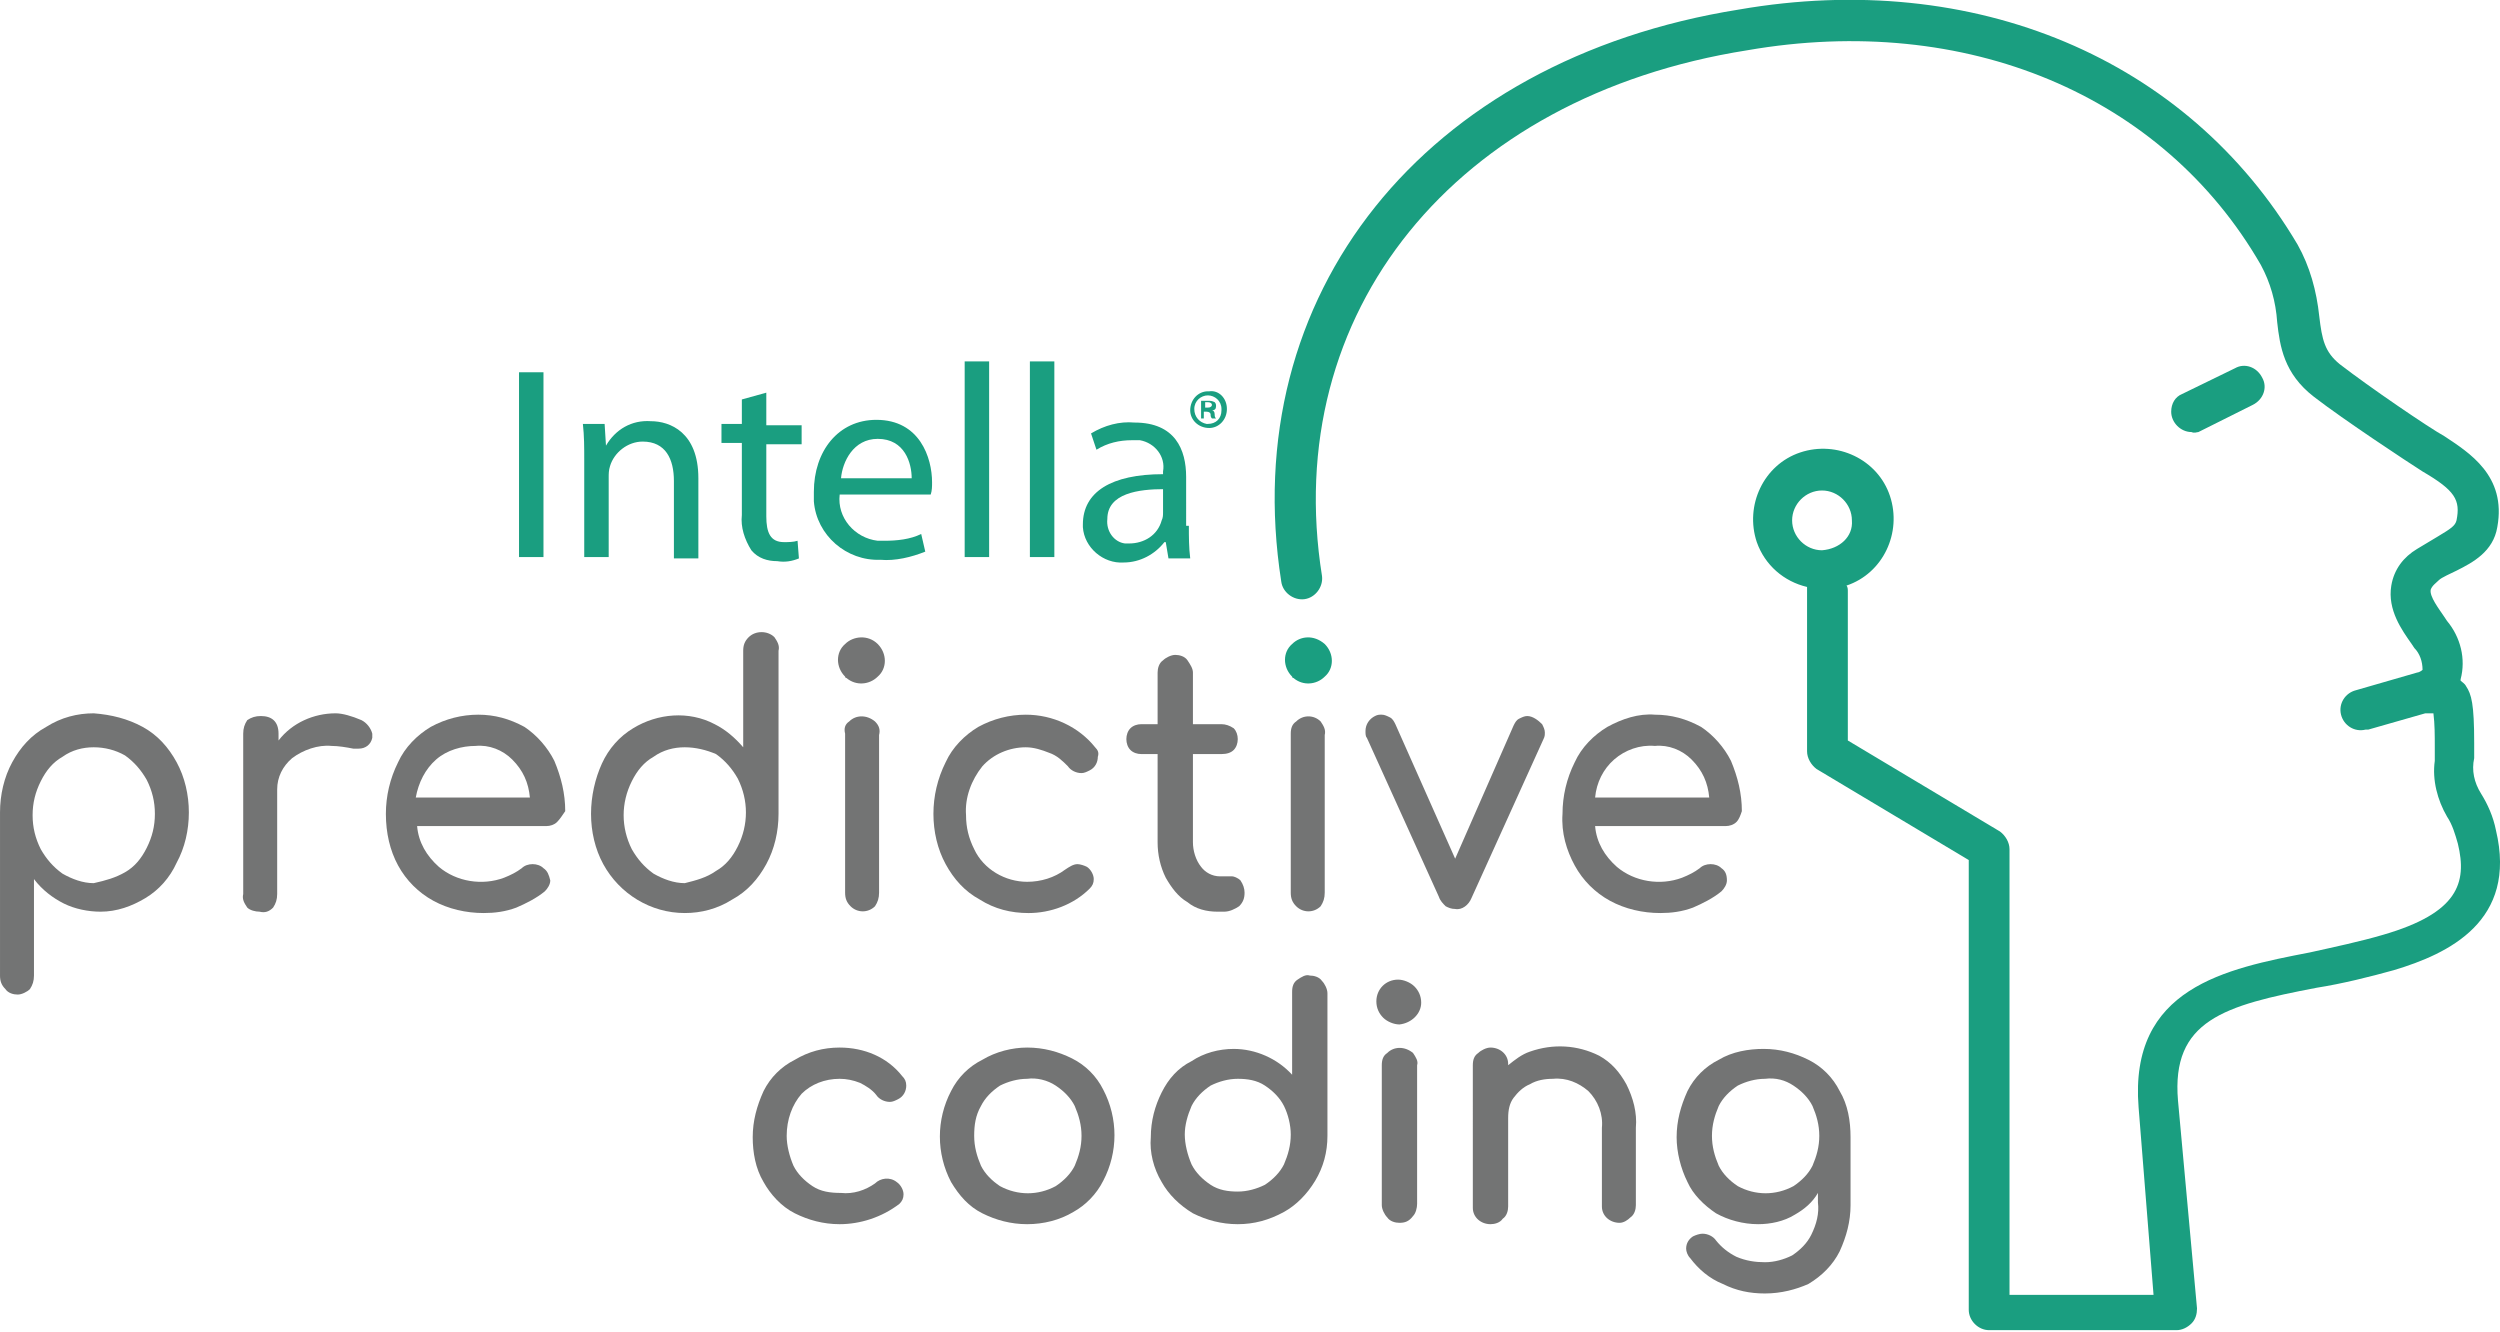 <?xml version="1.0" encoding="utf-8"?>
<!-- Generator: Adobe Illustrator 24.3.0, SVG Export Plug-In . SVG Version: 6.00 Build 0)  -->
<svg version="1.1" id="Layer_1" xmlns="http://www.w3.org/2000/svg" xmlns:xlink="http://www.w3.org/1999/xlink" x="0px" y="0px"
	 viewBox="0 0 184 98" style="enable-background:new 0 0 184 98;" xml:space="preserve">
<style type="text/css">
	.st0{fill:#1A9E80;}
	.st1{fill:#737474;}
</style>
<g id="Layer_2_1_">
	<g id="Layer_1-2">
		<path class="st0" d="M40,27.4V41h-1.8V27.4H40z"/>
		<path class="st0" d="M43,33.9c0-1,0-1.8-0.1-2.7h1.6l0.1,1.6l0,0c0.7-1.2,1.9-1.9,3.3-1.8c1.4,0,3.5,0.8,3.5,4.2v5.9h-1.8v-5.7
			c0-1.6-0.6-2.9-2.3-2.9c-1.1,0-2.1,0.8-2.4,1.8c-0.1,0.3-0.1,0.6-0.1,0.8v5.9H43V33.9z"/>
		<path class="st0" d="M56.4,28.9v2.4h2.6v1.4h-2.6v5.3c0,1.2,0.3,1.9,1.3,1.9c0.3,0,0.7,0,1-0.1l0.1,1.3c-0.5,0.2-1,0.3-1.6,0.2
			c-0.7,0-1.4-0.2-1.9-0.8c-0.5-0.8-0.8-1.7-0.7-2.6v-5.3h-1.5v-1.4h1.5v-1.8L56.4,28.9z"/>
		<path class="st0" d="M61.8,36.4c-0.2,1.7,1.1,3.2,2.8,3.4c0.2,0,0.3,0,0.5,0c0.9,0,1.9-0.1,2.7-0.5l0.3,1.3
			c-1,0.4-2.2,0.7-3.3,0.6c-2.5,0.1-4.7-1.8-4.9-4.3c0-0.2,0-0.5,0-0.7c0-3,1.8-5.3,4.6-5.3c3.2,0,4.1,2.8,4.1,4.6
			c0,0.3,0,0.6-0.1,0.9L61.8,36.4z M67.1,35.2c0-1.1-0.5-2.9-2.5-2.9c-1.8,0-2.6,1.7-2.7,2.9H67.1z"/>
		<path class="st0" d="M71,26.6h1.8V41H71V26.6z"/>
		<path class="st0" d="M75.8,26.6h1.8V41h-1.8V26.6z"/>
		<path class="st0" d="M87.5,38.7c0,0.8,0,1.6,0.1,2.4H86l-0.2-1.2h-0.1c-0.7,0.9-1.8,1.5-3,1.5c-1.5,0.1-2.9-1.1-3-2.6
			c0-0.1,0-0.1,0-0.2c0-2.4,2.1-3.7,5.9-3.7v-0.2c0.2-1.1-0.6-2.1-1.7-2.3c-0.2,0-0.4,0-0.6,0c-0.9,0-1.8,0.2-2.6,0.7l-0.4-1.2
			c1-0.6,2.1-0.9,3.2-0.8c3,0,3.8,2,3.8,4V38.7z M85.7,36c-1.9,0-4.2,0.3-4.2,2.2c-0.1,0.9,0.5,1.7,1.3,1.8c0.1,0,0.2,0,0.3,0
			c1.1,0,2.1-0.6,2.4-1.7c0.1-0.2,0.1-0.4,0.1-0.6V36z"/>
		<path class="st0" d="M90.3,30.1c0,0.8-0.6,1.4-1.3,1.4c-0.8,0-1.4-0.6-1.4-1.3c0-0.8,0.6-1.4,1.3-1.4c0,0,0.1,0,0.1,0
			C89.7,28.7,90.3,29.3,90.3,30.1z M87.9,30.1c0,0.6,0.4,1,0.9,1.1c0,0,0,0,0.1,0c0.6,0,1-0.4,1-1c0,0,0,0,0-0.1c0-0.6-0.5-1-1-1
			S87.9,29.5,87.9,30.1L87.9,30.1z M88.7,30.8h-0.3v-1.3c0.2,0,0.3,0,0.5,0c0.2,0,0.3,0,0.5,0.1c0.1,0.1,0.1,0.2,0.1,0.3
			c0,0.2-0.1,0.3-0.3,0.3l0,0c0.1,0,0.2,0.1,0.2,0.3c0,0.1,0,0.2,0.1,0.3h-0.3c-0.1-0.1-0.1-0.2-0.1-0.3c0-0.1-0.1-0.2-0.3-0.2h-0.2
			V30.8z M88.7,30h0.2c0.2,0,0.3-0.1,0.3-0.2s-0.1-0.2-0.3-0.2h-0.2L88.7,30z"/>
		<path class="st1" d="M10.5,53.5c1.1,0.6,1.9,1.5,2.5,2.6c0.6,1.1,0.9,2.4,0.9,3.7c0,1.3-0.3,2.6-0.9,3.7c-0.5,1.1-1.3,2-2.3,2.6
			c-1,0.6-2.1,1-3.3,1c-0.9,0-1.9-0.2-2.7-0.6c-0.8-0.4-1.6-1-2.2-1.8v7.1c0,0.4-0.1,0.7-0.3,1c-0.2,0.2-0.6,0.4-0.9,0.4
			c-0.3,0-0.7-0.1-0.9-0.4c-0.3-0.3-0.4-0.6-0.4-1v-12c0-1.3,0.3-2.6,0.9-3.7c0.6-1.1,1.4-2,2.5-2.6c1.1-0.7,2.3-1,3.5-1
			C8.2,52.6,9.4,52.9,10.5,53.5z M9.2,64.2c0.7-0.4,1.2-1,1.6-1.8c0.4-0.8,0.6-1.6,0.6-2.5c0-0.9-0.2-1.7-0.6-2.5
			c-0.4-0.7-0.9-1.3-1.6-1.8C8.5,55.2,7.7,55,6.9,55c-0.8,0-1.6,0.2-2.3,0.7c-0.7,0.4-1.2,1-1.6,1.8c-0.4,0.8-0.6,1.6-0.6,2.5
			c0,0.9,0.2,1.7,0.6,2.5c0.4,0.7,0.9,1.3,1.6,1.8c0.7,0.4,1.5,0.7,2.3,0.7C7.8,64.8,8.5,64.6,9.2,64.2z"/>
		<path class="st1" d="M26.6,53c0.4,0.2,0.7,0.6,0.8,1c0,0.1,0,0.2,0,0.3c-0.1,0.5-0.5,0.8-1,0.8c-0.1,0-0.3,0-0.4,0
			c-0.5-0.1-1.1-0.2-1.6-0.2c-1-0.1-2.1,0.3-2.9,0.9c-0.7,0.6-1.1,1.4-1.1,2.3v7.7c0,0.4-0.1,0.7-0.3,1c-0.3,0.3-0.6,0.4-1,0.3
			c-0.3,0-0.7-0.1-0.9-0.3c-0.2-0.3-0.4-0.6-0.3-1V54c0-0.4,0.1-0.7,0.3-1c0.3-0.2,0.6-0.3,1-0.3c0.8,0,1.3,0.4,1.3,1.3v0.5
			c1-1.3,2.6-2,4.2-2C25.2,52.5,25.9,52.7,26.6,53z"/>
		<path class="st1" d="M41,60.5c-0.2,0.2-0.5,0.3-0.8,0.3h-9.5c0.1,1.2,0.7,2.2,1.6,3c1.3,1.1,3.2,1.4,4.8,0.8
			c0.5-0.2,0.9-0.4,1.3-0.7c0.2-0.2,0.5-0.3,0.8-0.3c0.3,0,0.6,0.1,0.8,0.3c0.3,0.2,0.4,0.5,0.5,0.9c0,0.3-0.2,0.6-0.4,0.8
			c-0.6,0.5-1.4,0.9-2.1,1.2c-0.8,0.3-1.6,0.4-2.4,0.4c-1.3,0-2.6-0.3-3.7-0.9c-1.1-0.6-2-1.5-2.6-2.6c-0.6-1.1-0.9-2.4-0.9-3.8
			c0-1.3,0.3-2.6,0.9-3.8c0.5-1.1,1.4-2,2.4-2.6c1.1-0.6,2.3-0.9,3.5-0.9c1.2,0,2.3,0.3,3.4,0.9c0.9,0.6,1.7,1.5,2.2,2.5
			c0.5,1.2,0.8,2.4,0.8,3.7C41.4,60,41.2,60.3,41,60.5z M32.1,55.9c-0.8,0.7-1.3,1.7-1.5,2.8H39c-0.1-1.1-0.5-2-1.3-2.8
			c-0.7-0.7-1.7-1.1-2.7-1C34,54.9,32.9,55.2,32.1,55.9z"/>
		<path class="st1" d="M57,46.9c0.2,0.3,0.4,0.6,0.3,1v12c0,1.3-0.3,2.6-0.9,3.7c-0.6,1.1-1.4,2-2.5,2.6c-1.1,0.7-2.3,1-3.5,1
			c-2.5,0-4.8-1.4-6-3.6c-0.6-1.1-0.9-2.4-0.9-3.7c0-1.3,0.3-2.6,0.8-3.7c0.5-1.1,1.3-2,2.3-2.6c1.8-1.1,4.1-1.3,6-0.3
			c0.8,0.4,1.5,1,2.1,1.7v-7.1c0-0.4,0.1-0.7,0.4-1C55.6,46.4,56.5,46.4,57,46.9L57,46.9z M52.7,64.1c0.7-0.4,1.2-1,1.6-1.8
			c0.8-1.6,0.8-3.4,0-5c-0.4-0.7-0.9-1.3-1.6-1.8C52,55.2,51.2,55,50.4,55c-0.8,0-1.6,0.2-2.3,0.7c-0.7,0.4-1.2,1-1.6,1.8
			c-0.8,1.6-0.8,3.4,0,5c0.4,0.7,0.9,1.3,1.6,1.8c0.7,0.4,1.5,0.7,2.3,0.7C51.2,64.8,52,64.6,52.7,64.1L52.7,64.1z"/>
		<path class="st1" d="M64.6,47.4c0.7,0.7,0.7,1.8,0,2.4c-0.6,0.6-1.6,0.7-2.3,0.1c0,0-0.1,0-0.1-0.1c-0.7-0.7-0.7-1.8,0-2.4
			C62.8,46.8,63.9,46.7,64.6,47.4C64.5,47.4,64.6,47.4,64.6,47.4z M62.5,53.1c0.5-0.5,1.3-0.5,1.9,0c0.3,0.3,0.4,0.6,0.3,1v11.6
			c0,0.4-0.1,0.7-0.3,1c-0.5,0.5-1.3,0.5-1.8,0c-0.3-0.3-0.4-0.6-0.4-1V54C62.1,53.6,62.2,53.3,62.5,53.1z"/>
		<path class="st1" d="M80.6,55c0.2,0.2,0.3,0.4,0.2,0.7c0,0.4-0.2,0.8-0.6,1c-0.2,0.1-0.4,0.2-0.6,0.2c-0.4,0-0.8-0.2-1-0.5
			c-0.4-0.4-0.8-0.8-1.4-1c-0.5-0.2-1.1-0.4-1.7-0.4c-1.2,0-2.4,0.5-3.2,1.4c-0.8,1-1.3,2.3-1.2,3.6c0,0.9,0.2,1.7,0.6,2.5
			c0.7,1.5,2.3,2.4,3.9,2.4c1,0,2-0.3,2.8-0.9c0.3-0.2,0.6-0.4,0.9-0.4c0.2,0,0.5,0.1,0.7,0.2c0.3,0.2,0.5,0.6,0.5,0.9
			c0,0.3-0.1,0.5-0.3,0.7c-1.2,1.2-2.9,1.8-4.5,1.8c-1.3,0-2.5-0.3-3.6-1c-1.1-0.6-1.9-1.5-2.5-2.6c-0.6-1.1-0.9-2.4-0.9-3.7
			c0-1.3,0.3-2.6,0.9-3.8c0.5-1.1,1.4-2,2.4-2.6c1.1-0.6,2.3-0.9,3.5-0.9C77.5,52.6,79.4,53.5,80.6,55z"/>
		<path class="st1" d="M91.3,64.8c0.2,0.3,0.3,0.6,0.3,0.9c0,0.4-0.1,0.7-0.4,1c-0.3,0.2-0.7,0.4-1.1,0.4h-0.5
			c-0.8,0-1.6-0.2-2.2-0.7c-0.7-0.4-1.2-1.1-1.6-1.8c-0.4-0.8-0.6-1.7-0.6-2.6v-6.5h-1.2c-0.3,0-0.6-0.1-0.8-0.3
			c-0.2-0.2-0.3-0.5-0.3-0.8c0-0.3,0.1-0.6,0.3-0.8c0.2-0.2,0.5-0.3,0.8-0.3h1.2v-3.8c0-0.3,0.1-0.7,0.4-0.9
			c0.2-0.2,0.6-0.4,0.9-0.4c0.3,0,0.7,0.1,0.9,0.4c0.2,0.3,0.4,0.6,0.4,0.9v3.8h2.1c0.3,0,0.6,0.1,0.9,0.3c0.2,0.2,0.3,0.5,0.3,0.8
			c0,0.3-0.1,0.6-0.3,0.8c-0.2,0.2-0.5,0.3-0.9,0.3h-2.1V62c0,0.6,0.2,1.3,0.6,1.8c0.3,0.4,0.8,0.7,1.4,0.7h0.9
			C90.8,64.5,91.1,64.6,91.3,64.8z"/>
		<path class="st1" d="M95.4,53.1c0.5-0.5,1.3-0.5,1.8,0c0.2,0.3,0.4,0.6,0.3,1v11.6c0,0.4-0.1,0.7-0.3,1c-0.5,0.5-1.3,0.5-1.8,0
			c-0.3-0.3-0.4-0.6-0.4-1V54C95,53.6,95.1,53.3,95.4,53.1z"/>
		<path class="st1" d="M113.5,53.3c0.1,0.2,0.2,0.4,0.2,0.6c0,0.2,0,0.3-0.1,0.5l-5.3,11.7c-0.2,0.5-0.7,0.9-1.2,0.8
			c-0.3,0-0.5-0.1-0.7-0.2c-0.2-0.2-0.4-0.4-0.5-0.7l-5.3-11.7c-0.1-0.1-0.1-0.3-0.1-0.5c0-0.5,0.3-0.9,0.7-1.1
			c0.2-0.1,0.3-0.1,0.5-0.1c0.2,0,0.4,0.1,0.6,0.2c0.2,0.1,0.3,0.3,0.4,0.5l4.4,9.9l4.3-9.8c0.1-0.2,0.2-0.4,0.4-0.5
			c0.2-0.1,0.4-0.2,0.6-0.2C112.8,52.7,113.2,53,113.5,53.3L113.5,53.3z"/>
		<path class="st1" d="M127.8,60.5c-0.2,0.2-0.5,0.3-0.8,0.3h-9.6c0.1,1.2,0.7,2.2,1.6,3c1.3,1.1,3.2,1.4,4.8,0.8
			c0.5-0.2,0.9-0.4,1.3-0.7c0.2-0.2,0.5-0.3,0.8-0.3c0.3,0,0.6,0.1,0.8,0.3c0.3,0.2,0.4,0.5,0.4,0.9c0,0.3-0.2,0.6-0.4,0.8
			c-0.6,0.5-1.4,0.9-2.1,1.2c-0.8,0.3-1.6,0.4-2.4,0.4c-1.3,0-2.6-0.3-3.7-0.9c-1.1-0.6-2-1.5-2.6-2.6c-0.6-1.1-1-2.4-0.9-3.8
			c0-1.3,0.3-2.6,0.9-3.8c0.5-1.1,1.4-2,2.4-2.6c1.1-0.6,2.3-1,3.5-0.9c1.2,0,2.3,0.3,3.4,0.9c0.9,0.6,1.7,1.5,2.2,2.5
			c0.5,1.2,0.8,2.4,0.8,3.7C128.1,60,128,60.3,127.8,60.5z M118.8,55.9c-0.8,0.7-1.3,1.7-1.4,2.8h8.4c-0.1-1.1-0.5-2-1.3-2.8
			c-0.7-0.7-1.7-1.1-2.7-1C120.7,54.8,119.6,55.2,118.8,55.9z"/>
		<path class="st1" d="M61.8,90.1c-1.2,0-2.3-0.3-3.3-0.8c-1-0.5-1.8-1.4-2.3-2.3c-0.6-1-0.8-2.2-0.8-3.3c0-1.2,0.3-2.3,0.8-3.4
			c0.5-1,1.3-1.8,2.3-2.3c1-0.6,2.1-0.9,3.3-0.9c1.8,0,3.5,0.7,4.6,2.1c0.2,0.2,0.3,0.4,0.3,0.7c0,0.4-0.2,0.8-0.6,1
			c-0.2,0.1-0.4,0.2-0.6,0.2c-0.4,0-0.8-0.2-1-0.5c-0.3-0.4-0.8-0.7-1.2-0.9c-0.5-0.2-1-0.3-1.5-0.3c-1.1,0-2.1,0.4-2.8,1.1
			c-0.7,0.8-1.1,1.9-1.1,3.1c0,0.7,0.2,1.5,0.5,2.2c0.3,0.6,0.8,1.1,1.4,1.5c0.6,0.4,1.3,0.5,2.1,0.5c0.9,0.1,1.8-0.2,2.5-0.7
			c0.4-0.4,1.1-0.5,1.6-0.1c0.3,0.2,0.5,0.6,0.5,0.9c0,0.3-0.1,0.5-0.3,0.7C64.9,89.6,63.3,90.1,61.8,90.1z"/>
		<path class="st1" d="M75.6,90.1c-1.2,0-2.3-0.3-3.3-0.8c-1-0.5-1.7-1.3-2.3-2.3c-1.1-2.1-1.1-4.6,0-6.7c0.5-1,1.3-1.8,2.3-2.3
			c1-0.6,2.2-0.9,3.3-0.9c1.2,0,2.3,0.3,3.3,0.8c1,0.5,1.8,1.3,2.3,2.3c1.1,2.1,1.1,4.6,0,6.7c-0.5,1-1.3,1.8-2.2,2.3
			C78,89.8,76.8,90.1,75.6,90.1z M75.6,79.4c-0.7,0-1.4,0.2-2,0.5c-0.6,0.4-1.1,0.9-1.4,1.5c-0.4,0.7-0.5,1.4-0.5,2.2
			c0,0.8,0.2,1.5,0.5,2.2c0.3,0.6,0.8,1.1,1.4,1.5c1.3,0.7,2.8,0.7,4.1,0c0.6-0.4,1.1-0.9,1.4-1.5c0.3-0.7,0.5-1.4,0.5-2.2
			c0-0.8-0.2-1.5-0.5-2.2c-0.3-0.6-0.8-1.1-1.4-1.5C77.1,79.5,76.3,79.3,75.6,79.4z"/>
		<path class="st1" d="M91.1,90.1c-1.2,0-2.3-0.3-3.3-0.8c-1-0.6-1.8-1.4-2.3-2.3c-0.6-1-0.9-2.2-0.8-3.3c0-1.2,0.3-2.3,0.8-3.3
			c0.5-1,1.2-1.8,2.2-2.3c0.9-0.6,2-0.9,3.1-0.9c1.6,0,3.2,0.7,4.3,1.9V73c0-0.4,0.1-0.7,0.4-0.9c0.3-0.2,0.6-0.4,0.9-0.3
			c0.3,0,0.7,0.1,0.9,0.4c0.2,0.2,0.4,0.6,0.4,0.9v10.5c0,1.2-0.3,2.3-0.9,3.3c-0.6,1-1.4,1.8-2.3,2.3
			C93.4,89.8,92.3,90.1,91.1,90.1z M91.1,79.4c-0.7,0-1.4,0.2-2,0.5c-0.6,0.4-1.1,0.9-1.4,1.5c-0.3,0.7-0.5,1.4-0.5,2.1
			c0,0.7,0.2,1.5,0.5,2.2c0.3,0.6,0.8,1.1,1.4,1.5c0.6,0.4,1.3,0.5,2,0.5c0.7,0,1.4-0.2,2-0.5l0,0c0.6-0.4,1.1-0.9,1.4-1.5
			c0.3-0.7,0.5-1.4,0.5-2.2c0-0.7-0.2-1.5-0.5-2.1c-0.3-0.6-0.8-1.1-1.4-1.5C92.5,79.5,91.8,79.4,91.1,79.4z"/>
		<path class="st1" d="M103,90c-0.3,0-0.7-0.1-0.9-0.4c-0.2-0.2-0.4-0.6-0.4-0.9V78.4c0-0.4,0.1-0.7,0.4-0.9c0.5-0.5,1.3-0.5,1.9,0
			c0.2,0.3,0.4,0.6,0.3,0.9v10.2c0,0.3-0.1,0.7-0.3,0.9C103.7,89.9,103.4,90,103,90z M103,75.4c-0.4,0-0.9-0.2-1.2-0.5
			c-0.3-0.3-0.5-0.7-0.5-1.2c0-0.9,0.7-1.6,1.6-1.6c0.4,0,0.9,0.2,1.2,0.5l0,0c0.3,0.3,0.5,0.7,0.5,1.2
			C104.6,74.6,103.9,75.3,103,75.4L103,75.4z"/>
		<path class="st1" d="M119.2,90c-0.7,0-1.3-0.5-1.3-1.2c0,0,0,0,0-0.1V83c0.1-1-0.3-2-1-2.7c-0.7-0.6-1.6-1-2.6-0.9
			c-0.6,0-1.2,0.1-1.7,0.4c-0.5,0.2-0.9,0.6-1.2,1c-0.3,0.4-0.4,0.9-0.4,1.5v6.5c0,0.3-0.1,0.7-0.4,0.9c-0.2,0.3-0.6,0.4-0.9,0.4
			c-0.7,0-1.3-0.5-1.3-1.2c0,0,0-0.1,0-0.1V78.4c0-0.4,0.1-0.7,0.4-0.9c0.2-0.2,0.6-0.4,0.9-0.4c0.7,0,1.3,0.5,1.3,1.2
			c0,0,0,0.1,0,0.1c0.5-0.4,1-0.8,1.6-1c1.7-0.6,3.5-0.5,5.1,0.3l0,0c0.9,0.5,1.5,1.2,2,2.1c0.5,1,0.8,2.1,0.7,3.2v5.7
			c0,0.3-0.1,0.7-0.4,0.9C119.8,89.8,119.5,90,119.2,90z"/>
		<path class="st1" d="M129.9,95.2c-1.1,0-2.1-0.2-3.1-0.7c-1-0.4-1.8-1.1-2.4-1.9c-0.2-0.2-0.3-0.5-0.3-0.7c0-0.4,0.2-0.7,0.5-0.9
			c0.2-0.1,0.5-0.2,0.7-0.2c0.4,0,0.8,0.2,1,0.5c0.4,0.5,0.9,0.9,1.5,1.2c0.7,0.3,1.4,0.4,2.1,0.4c0.7,0,1.4-0.2,2-0.5
			c0.6-0.4,1.1-0.9,1.4-1.5c0.4-0.8,0.6-1.6,0.5-2.4v-0.7c-0.4,0.7-1,1.2-1.7,1.6c-0.8,0.5-1.8,0.7-2.7,0.7c-1.1,0-2.2-0.3-3.1-0.8
			c-0.9-0.6-1.7-1.4-2.1-2.3c-0.5-1-0.8-2.2-0.8-3.3c0-1.2,0.3-2.3,0.8-3.4c0.5-1,1.3-1.8,2.3-2.3c1-0.6,2.2-0.8,3.3-0.8
			c1.2,0,2.3,0.3,3.3,0.8c1,0.5,1.8,1.3,2.3,2.3c0.6,1,0.8,2.2,0.8,3.4v5c0,1.2-0.3,2.3-0.8,3.4c-0.5,1-1.3,1.8-2.3,2.4
			C132.2,94.9,131.1,95.2,129.9,95.2z M129.9,79.4c-0.7,0-1.4,0.2-2,0.5c-0.6,0.4-1.1,0.9-1.4,1.5c-0.3,0.7-0.5,1.4-0.5,2.2
			c0,0.8,0.2,1.5,0.5,2.2c0.3,0.6,0.8,1.1,1.4,1.5c1.3,0.7,2.8,0.7,4.1,0c0.6-0.4,1.1-0.9,1.4-1.5c0.3-0.7,0.5-1.4,0.5-2.2
			c0-0.8-0.2-1.5-0.5-2.2c-0.3-0.6-0.8-1.1-1.4-1.5C131.4,79.5,130.7,79.3,129.9,79.4z"/>
		<path class="st0" d="M161.3,31.8c-0.8,0-1.5-0.7-1.5-1.5c0-0.6,0.3-1.1,0.8-1.3l3.9-1.9c0.7-0.4,1.6-0.1,2,0.7
			c0.4,0.7,0.1,1.6-0.7,2l0,0l-4,2C161.7,31.8,161.5,31.9,161.3,31.8z"/>
		<path class="st0" d="M183.7,61.1c-0.2-1-0.6-1.9-1.1-2.7c-0.5-0.8-0.7-1.7-0.5-2.6c0-0.2,0-0.4,0-0.7v-0.4c0-2.9-0.2-3.6-0.6-4.2
			c-0.1-0.2-0.3-0.3-0.4-0.4V50c0.4-1.5,0-3.1-1-4.3l-0.2-0.3c-0.4-0.6-1.1-1.5-1-2c0.1-0.3,0.4-0.5,0.6-0.7s0.9-0.5,1.3-0.7
			c1.2-0.6,2.7-1.4,3-3.2c0.7-3.8-2.1-5.5-3.9-6.7c-1.1-0.6-5.5-3.6-7.7-5.3c-1.1-0.9-1.3-1.8-1.5-3.5c-0.2-1.9-0.7-3.7-1.6-5.3
			C161,4.3,145.3-2.3,128,0.7c-23.2,3.7-37,21-33.7,42.1c0.1,0.8,0.9,1.4,1.7,1.3c0.8-0.1,1.4-0.9,1.3-1.7
			C94.2,23,107.1,7.1,128.6,3.7c16.1-2.8,30.6,3.3,37.8,15.8c0.7,1.3,1.1,2.7,1.2,4.2c0.2,1.8,0.5,3.8,2.7,5.5
			c2.2,1.7,6.9,4.8,8,5.5c2.4,1.4,2.8,2.1,2.5,3.6c-0.1,0.4-0.4,0.6-1.4,1.2c-0.5,0.3-1,0.6-1.5,0.9c-1,0.6-1.7,1.5-1.9,2.7
			c-0.3,1.8,0.8,3.3,1.5,4.3l0.2,0.3c0.4,0.4,0.6,1,0.6,1.6c-0.1,0.1-0.3,0.2-0.4,0.2l-4.5,1.3c-0.8,0.2-1.3,1-1.1,1.8
			c0.2,0.8,1,1.3,1.8,1.1c0.1,0,0.1,0,0.2,0l4.2-1.2l0,0c0.2,0,0.4,0,0.6,0c0.1,0.8,0.1,1.6,0.1,2.5v0.5c0,0.2,0,0.4,0,0.5
			c-0.2,1.4,0.2,2.9,0.9,4.1c0.4,0.6,0.6,1.3,0.8,2c0.7,2.9,0,5.1-5.5,6.7c-1.7,0.5-3.6,0.9-5.4,1.3c-6.2,1.2-13.3,2.6-12.6,11.4
			l1.1,13.8h-10.6V62.5c0-0.5-0.3-1-0.7-1.3l-11.2-6.7V43.5c0-0.1,0-0.3-0.1-0.4c2.7-0.9,4.1-3.9,3.2-6.6s-3.9-4.1-6.6-3.2
			c-2.7,0.9-4.1,3.9-3.2,6.6c0.6,1.7,2,2.9,3.7,3.3c0,0.1,0,0.2,0,0.2v11.9c0,0.5,0.3,1,0.7,1.3l11.2,6.7v33.1
			c0,0.8,0.7,1.5,1.5,1.5h13.8c0.4,0,0.8-0.2,1.1-0.5c0.3-0.3,0.4-0.7,0.4-1.1L160.3,81c-0.5-5.9,3.4-7,10.2-8.3
			c1.9-0.3,3.9-0.8,5.7-1.3C180.2,70.2,185.3,67.8,183.7,61.1z M134.1,40.5c-1.2,0-2.2-1-2.2-2.2c0-1.2,1-2.2,2.2-2.2
			c1.2,0,2.2,1,2.2,2.2C136.4,39.5,135.4,40.4,134.1,40.5z"/>
		<path class="st0" d="M97.5,47.4c0.7,0.7,0.7,1.8,0,2.4c-0.6,0.6-1.6,0.7-2.3,0.1c0,0-0.1,0-0.1-0.1c-0.7-0.7-0.7-1.8,0-2.4
			C95.7,46.8,96.7,46.7,97.5,47.4C97.4,47.4,97.4,47.4,97.5,47.4z"/>
	</g>
</g>
</svg>
